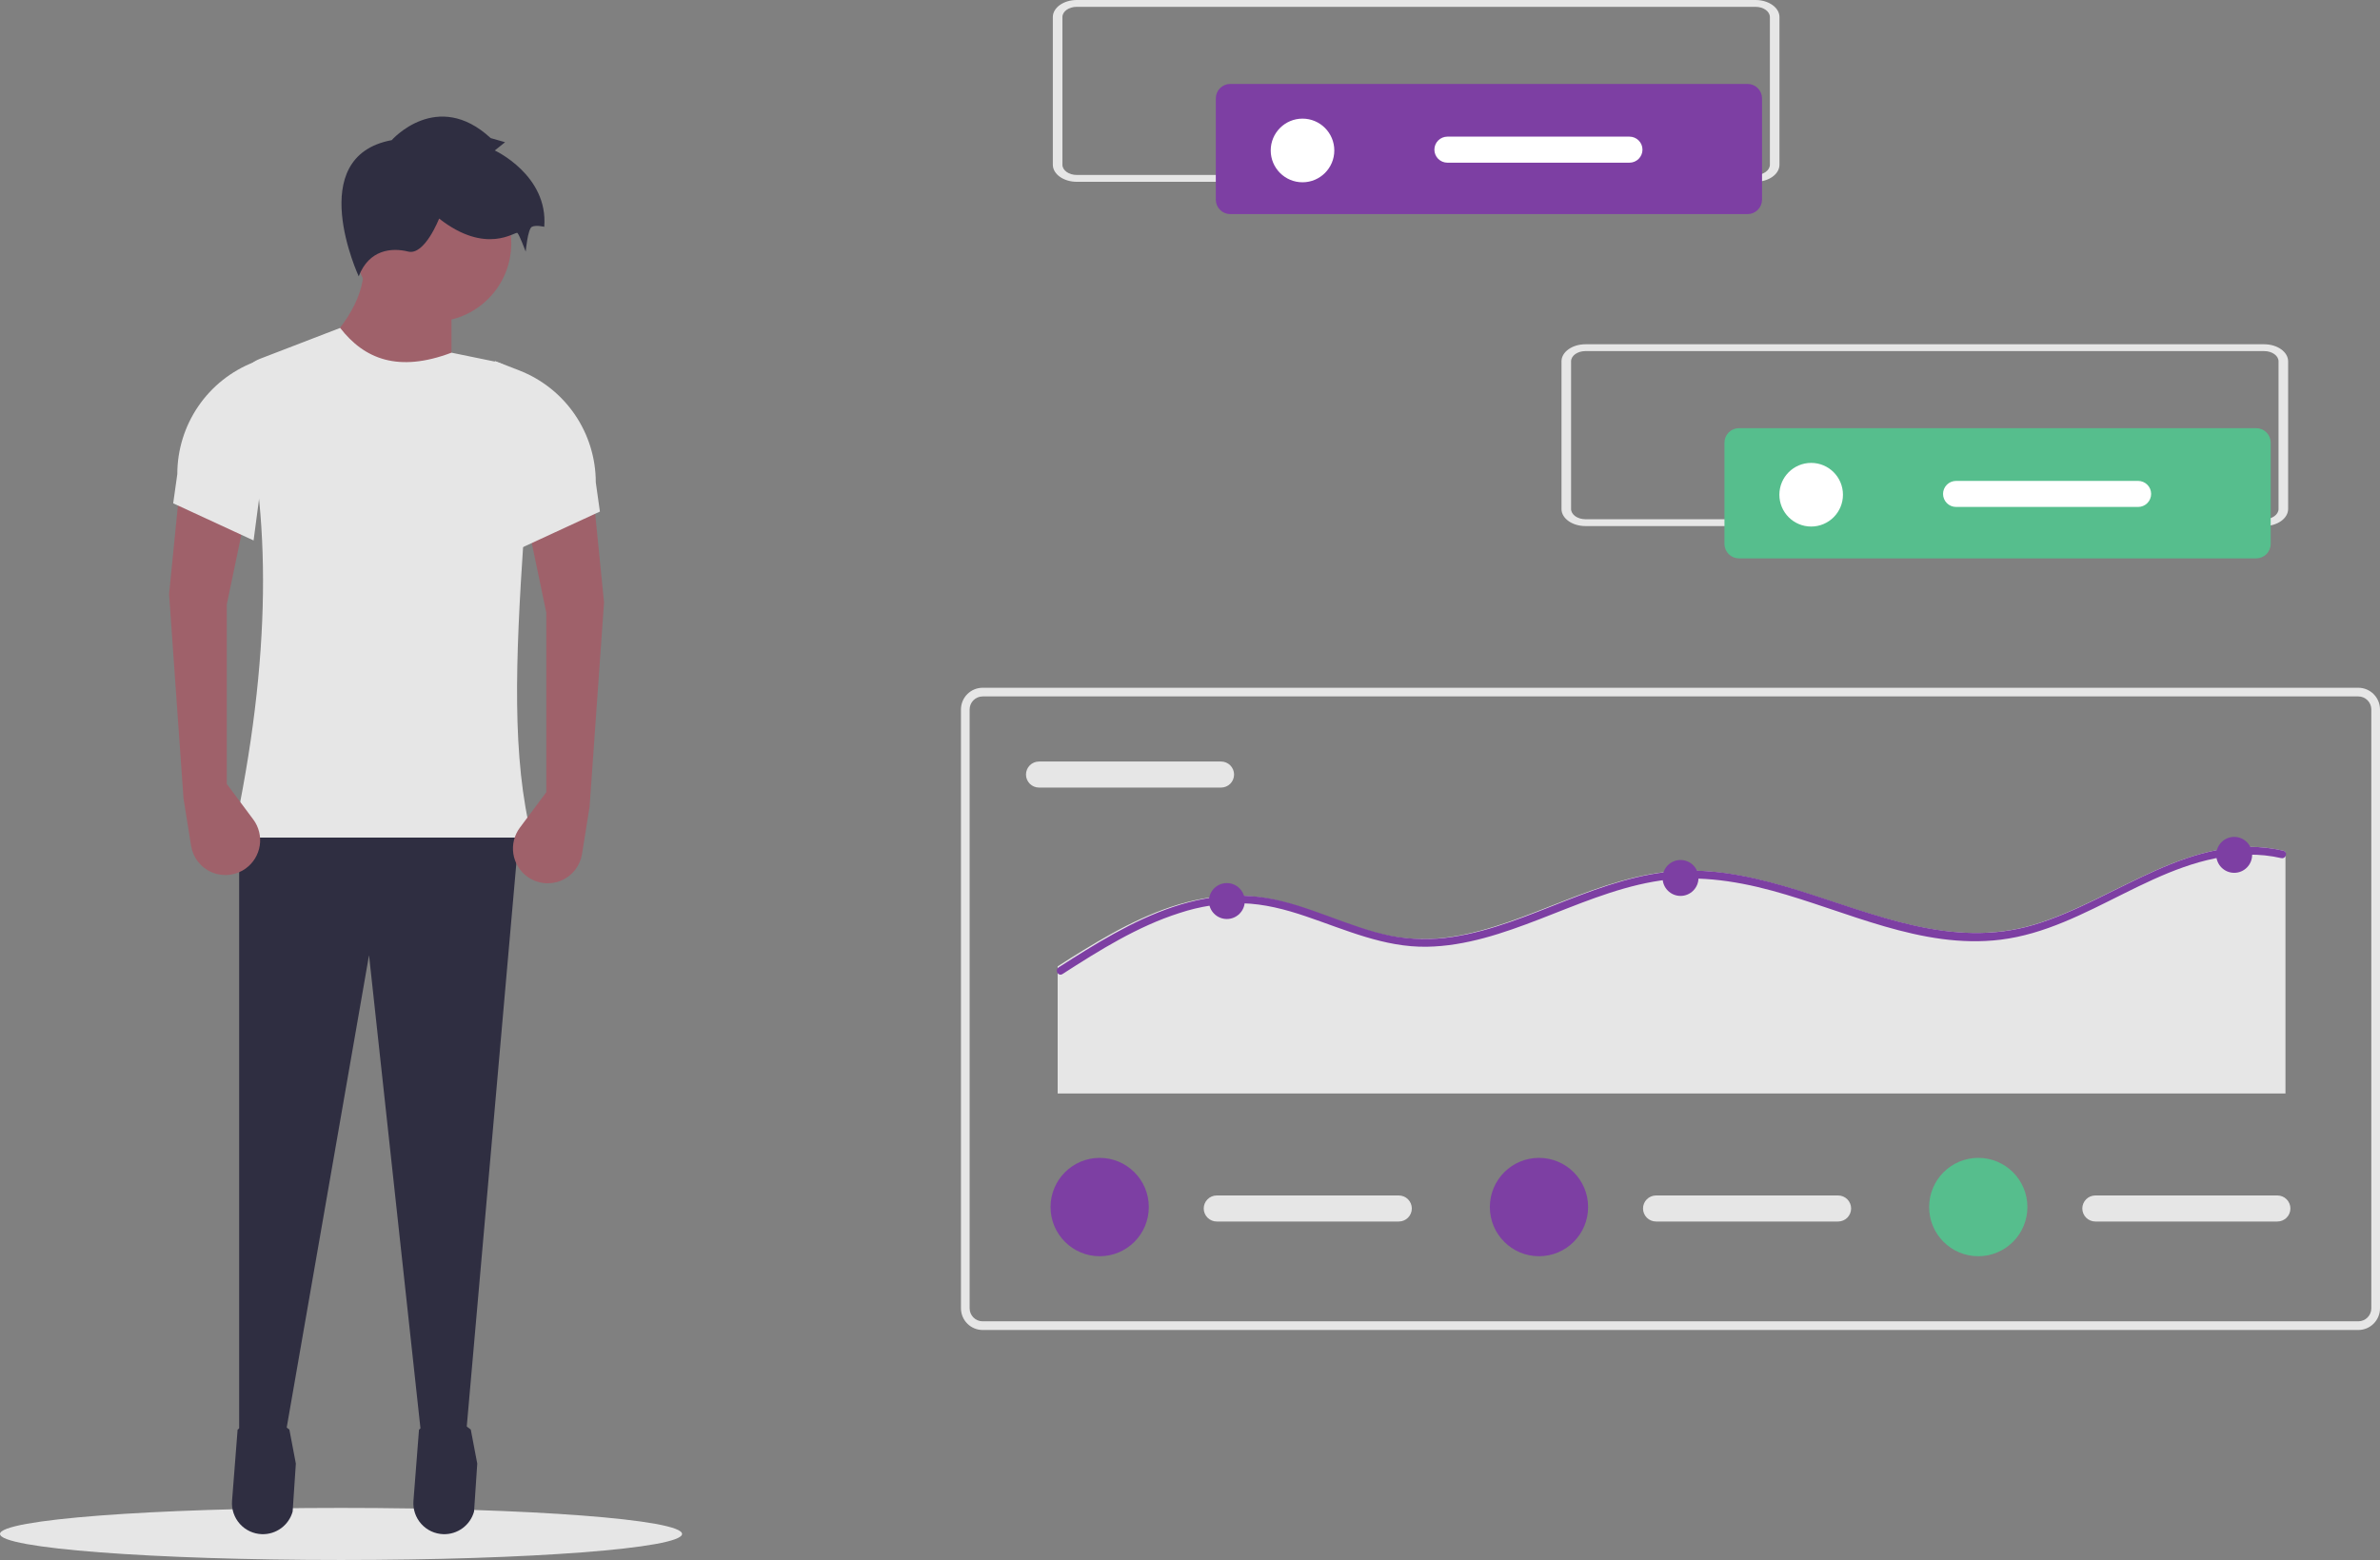 <svg xmlns="http://www.w3.org/2000/svg" width="572" height="375" viewBox="0 0 572 375" fill="none"><rect x="0" y="0" width="572" height="375" fill="#808080" stroke="none"/><g clip-path="url(#clip0_224:1153)"><path d="M81.962 375C127.229 375 163.925 372.198 163.925 368.741C163.925 365.285 127.229 362.482 81.962 362.482C36.696 362.482 0 365.285 0 368.741C0 372.198 36.696 375 81.962 375Z" fill="#E6E6E6"></path><path d="M108.508 94.204L75.81 85.275C84.541 77.026 88.339 69.255 87.205 61.962H108.508V94.204Z" fill="#9F616A"></path><path d="M111.977 345.196L101.415 346.683L88.691 229.62L68.378 346.187L57.478 346.683V198.866H124.858L111.977 345.196Z" fill="#2F2E41"></path><path d="M62.964 368.794C64.622 368.842 66.248 368.332 67.583 367.347C68.918 366.362 69.886 364.958 70.331 363.359L71.103 351.832L69.548 343.657C65.444 340.281 61.296 340.351 57.106 343.657L55.77 360.78C55.691 361.785 55.818 362.795 56.141 363.749C56.464 364.703 56.978 365.582 57.651 366.331C58.324 367.081 59.141 367.686 60.055 368.109C60.968 368.532 61.958 368.765 62.964 368.794Z" fill="#2F2E41"></path><path d="M106.562 368.794C108.22 368.842 109.846 368.332 111.181 367.347C112.517 366.362 113.484 364.958 113.93 363.359L114.702 351.832L113.146 343.657C109.043 340.281 104.895 340.351 100.704 343.657L99.368 360.78C99.29 361.785 99.416 362.795 99.74 363.749C100.063 364.703 100.577 365.582 101.249 366.331C101.922 367.081 102.74 367.686 103.653 368.109C104.567 368.532 105.556 368.765 106.562 368.794Z" fill="#2F2E41"></path><path d="M104.049 77.339C114.447 77.339 122.876 68.9 122.876 58.49C122.876 48.08 114.447 39.641 104.049 39.641C93.652 39.641 85.223 48.08 85.223 58.49C85.223 68.9 93.652 77.339 104.049 77.339Z" fill="#9F616A"></path><path d="M127.83 201.347H55.992C65.303 158.144 65.277 123.348 57.86 95.208C57.388 93.416 57.593 91.513 58.436 89.864C59.279 88.214 60.7 86.934 62.428 86.269L81.755 78.827C87.557 86.329 95.745 89.606 108.508 84.779L118.636 86.859C121.102 87.363 123.302 88.744 124.829 90.747C126.357 92.75 127.107 95.239 126.941 97.754C126.196 108.759 126.49 119.849 125.849 129.422C123.863 159.067 123.005 182.178 127.83 201.347Z" fill="#E6E6E6"></path><path d="M94.141 33.688C94.141 33.688 105.041 21.287 117.922 33.192L121.39 34.184L118.913 36.168C118.913 36.168 131.794 42.12 130.803 54.521C130.803 54.521 128.821 54.025 127.831 54.521C126.84 55.017 126.344 60.474 126.344 60.474C126.344 60.474 124.858 56.505 124.363 56.009C123.867 55.513 116.931 61.466 105.536 52.537C105.536 52.537 102.068 61.466 98.105 60.474C94.141 59.481 88.691 59.977 86.214 66.426C86.214 66.426 72.837 37.656 94.141 33.688Z" fill="#2F2E41"></path><path d="M131.298 190.434L124.939 198.968C124.276 199.857 123.797 200.869 123.529 201.945C123.261 203.021 123.209 204.139 123.377 205.236C123.544 206.332 123.928 207.384 124.506 208.33C125.083 209.277 125.843 210.099 126.74 210.748C127.897 211.585 129.247 212.111 130.664 212.277C132.081 212.443 133.517 212.243 134.834 211.695C136.152 211.148 137.308 210.272 138.192 209.151C139.075 208.03 139.658 206.701 139.883 205.291L141.702 193.906L145.171 144.799L142.693 119.997L126.839 125.949L131.298 147.279V190.434Z" fill="#9F616A"></path><path d="M124.857 131.903L144.179 122.974L143.188 115.946C143.188 110.128 141.431 104.445 138.148 99.644C134.864 94.844 130.208 91.149 124.789 89.045L118.912 86.764L124.857 131.903Z" fill="#E6E6E6"></path><path d="M54.506 188.45L60.866 196.985C61.528 197.873 62.007 198.885 62.276 199.961C62.544 201.037 62.596 202.156 62.428 203.252C62.26 204.349 61.876 205.4 61.299 206.347C60.721 207.293 59.962 208.115 59.064 208.765C57.908 209.601 56.557 210.128 55.14 210.293C53.723 210.459 52.288 210.259 50.97 209.712C49.652 209.165 48.496 208.289 47.613 207.168C46.729 206.047 46.147 204.718 45.921 203.308L44.102 191.922L40.634 142.815L43.111 118.014L58.965 123.966L54.506 145.295V188.45Z" fill="#9F616A"></path><path d="M60.947 129.918L41.625 120.99L42.616 113.962C42.616 108.143 44.373 102.461 47.657 97.66C50.94 92.859 55.597 89.165 61.015 87.061L66.892 84.779L60.947 129.918Z" fill="#E6E6E6"></path><path d="M566.79 319.713H236.163C234.781 319.712 233.457 319.162 232.481 318.184C231.504 317.206 230.955 315.88 230.953 314.497V170.543C230.955 169.16 231.504 167.834 232.481 166.856C233.457 165.879 234.781 165.329 236.163 165.327H566.79C568.172 165.329 569.496 165.879 570.472 166.856C571.449 167.834 571.998 169.16 572 170.543V314.497C571.998 315.88 571.449 317.206 570.472 318.184C569.496 319.162 568.172 319.712 566.79 319.713ZM236.163 167.413C235.334 167.414 234.539 167.744 233.953 168.331C233.367 168.918 233.038 169.713 233.037 170.543V314.497C233.038 315.327 233.367 316.123 233.953 316.709C234.539 317.296 235.334 317.626 236.163 317.627H566.79C567.619 317.626 568.414 317.296 569 316.709C569.586 316.123 569.915 315.327 569.916 314.497V170.543C569.915 169.713 569.586 168.918 569 168.331C568.414 167.744 567.619 167.414 566.79 167.413H236.163Z" fill="#E6E6E6"></path><path d="M249.708 183.061C248.879 183.061 248.084 183.39 247.498 183.977C246.911 184.564 246.582 185.36 246.582 186.19C246.582 187.02 246.911 187.816 247.498 188.403C248.084 188.99 248.879 189.319 249.708 189.319H293.467C294.296 189.319 295.091 188.99 295.677 188.403C296.264 187.816 296.593 187.02 296.593 186.19C296.593 185.36 296.264 184.564 295.677 183.977C295.091 183.39 294.296 183.061 293.467 183.061H249.708Z" fill="#E6E6E6"></path><path d="M549.28 204.824V262.858H254.194V232.302C256.238 230.988 258.293 229.681 260.368 228.416C269.226 222.989 278.709 217.912 289.043 216.031C293.93 215.119 298.938 215.056 303.847 215.846C309.032 216.703 313.996 218.492 318.91 220.287C323.756 222.063 328.614 223.895 333.682 224.925C338.621 225.896 343.692 225.996 348.665 225.221C358.153 223.797 367.068 219.979 375.945 216.525C384.878 213.052 394.082 209.771 403.75 209.339C413.294 208.907 422.72 211.165 431.777 213.965C450.241 219.67 469.095 228.133 488.646 222.329C508.499 216.444 526.76 199.458 548.762 204.497C548.97 204.536 549.155 204.653 549.28 204.824Z" fill="#E6E6E6"></path><path d="M549.28 205.836C549.186 206.013 549.035 206.153 548.852 206.233C548.668 206.314 548.463 206.33 548.27 206.28C545.648 205.678 542.963 205.401 540.273 205.453C518.632 205.836 501.992 223.278 480.831 225.887C461.752 228.237 443.795 218.949 425.855 214.094C416.534 211.572 406.924 210.233 397.332 211.948C387.814 213.644 378.882 217.542 369.912 221.003C361.275 224.333 352.299 227.429 342.948 227.584C332.666 227.756 323.407 223.513 313.87 220.281C308.911 218.597 303.823 217.265 298.568 217.135C293.446 217.074 288.35 217.864 283.487 219.473C273.353 222.699 264.223 228.447 255.334 234.159C255.181 234.266 254.996 234.317 254.81 234.3C254.618 234.275 254.439 234.191 254.295 234.061C254.152 233.931 254.052 233.76 254.008 233.571C253.963 233.382 253.978 233.185 254.048 233.004C254.119 232.824 254.243 232.669 254.404 232.561L254.81 232.302C256.849 230.988 258.901 229.681 260.971 228.416C269.811 222.989 279.273 217.912 289.586 216.031C294.463 215.119 299.461 215.056 304.359 215.846C309.534 216.703 314.486 218.492 319.39 220.287C324.226 222.063 329.074 223.895 334.132 224.925C339.061 225.896 344.121 225.996 349.084 225.221C358.552 223.797 367.448 219.979 376.307 216.525C385.221 213.052 394.406 209.771 404.053 209.339C413.577 208.907 422.984 211.165 432.022 213.965C450.448 219.67 469.262 228.133 488.772 222.329C508.584 216.444 526.807 199.458 548.763 204.497C548.97 204.536 549.156 204.653 549.28 204.824C549.375 204.976 549.426 205.151 549.426 205.33C549.426 205.509 549.375 205.684 549.28 205.836Z" fill="#7D3FA3"></path><path d="M294.853 220.916C297.235 220.916 299.166 218.983 299.166 216.599C299.166 214.214 297.235 212.281 294.853 212.281C292.472 212.281 290.541 214.214 290.541 216.599C290.541 218.983 292.472 220.916 294.853 220.916Z" fill="#7D3FA3"></path><path d="M403.893 215.365C406.275 215.365 408.206 213.432 408.206 211.048C408.206 208.663 406.275 206.73 403.893 206.73C401.512 206.73 399.581 208.663 399.581 211.048C399.581 213.432 401.512 215.365 403.893 215.365Z" fill="#7D3FA3"></path><path d="M536.959 209.814C539.34 209.814 541.271 207.881 541.271 205.496C541.271 203.112 539.34 201.179 536.959 201.179C534.577 201.179 532.646 203.112 532.646 205.496C532.646 207.881 534.577 209.814 536.959 209.814Z" fill="#7D3FA3"></path><path d="M292.425 287.375C291.597 287.375 290.801 287.705 290.215 288.292C289.629 288.878 289.3 289.674 289.3 290.504C289.3 291.334 289.629 292.13 290.215 292.717C290.801 293.304 291.597 293.634 292.425 293.634H336.185C337.014 293.634 337.809 293.304 338.395 292.717C338.981 292.13 339.311 291.334 339.311 290.504C339.311 289.674 338.981 288.878 338.395 288.292C337.809 287.705 337.014 287.375 336.185 287.375H292.425Z" fill="#E6E6E6"></path><path d="M264.293 301.98C270.815 301.98 276.102 296.687 276.102 290.157C276.102 283.628 270.815 278.335 264.293 278.335C257.772 278.335 252.485 283.628 252.485 290.157C252.485 296.687 257.772 301.98 264.293 301.98Z" fill="#7D3FA3"></path><path d="M398.004 287.375C397.175 287.375 396.38 287.705 395.793 288.292C395.207 288.878 394.878 289.674 394.878 290.504C394.878 291.334 395.207 292.13 395.793 292.717C396.38 293.304 397.175 293.634 398.004 293.634H441.763C442.592 293.634 443.387 293.304 443.973 292.717C444.56 292.13 444.889 291.334 444.889 290.504C444.889 289.674 444.56 288.878 443.973 288.292C443.387 287.705 442.592 287.375 441.763 287.375H398.004Z" fill="#E6E6E6"></path><path d="M369.873 301.98C376.394 301.98 381.681 296.687 381.681 290.157C381.681 283.628 376.394 278.335 369.873 278.335C363.351 278.335 358.064 283.628 358.064 290.157C358.064 296.687 363.351 301.98 369.873 301.98Z" fill="#7D3FA3"></path><path d="M503.583 287.375C502.754 287.375 501.959 287.705 501.373 288.292C500.786 288.878 500.457 289.674 500.457 290.504C500.457 291.334 500.786 292.13 501.373 292.717C501.959 293.304 502.754 293.634 503.583 293.634H547.342C548.171 293.634 548.966 293.304 549.552 292.717C550.139 292.13 550.468 291.334 550.468 290.504C550.468 289.674 550.139 288.878 549.552 288.292C548.966 287.705 548.171 287.375 547.342 287.375H503.583Z" fill="#E6E6E6"></path><path d="M475.451 301.98C481.972 301.98 487.259 296.687 487.259 290.157C487.259 283.628 481.972 278.335 475.451 278.335C468.929 278.335 463.643 283.628 463.643 290.157C463.643 296.687 468.929 301.98 475.451 301.98Z" fill="#56BE8D"></path><path d="M544.16 126.459H381.042C377.863 126.459 375.286 124.621 375.282 122.356V86.86C375.286 84.595 377.863 82.757 381.042 82.757H544.16C547.34 82.757 549.917 84.595 549.92 86.86V122.355C549.918 124.621 547.34 126.456 544.16 126.459ZM381.042 84.397C379.134 84.397 377.588 85.5 377.586 86.859V122.354C377.586 123.713 379.134 124.815 381.042 124.816H544.16C546.068 124.816 547.614 123.713 547.616 122.354V86.86C547.616 85.501 546.068 84.4 544.16 84.398L381.042 84.397Z" fill="#E6E6E6"></path><path d="M417.924 102.929C417.003 102.93 416.121 103.296 415.47 103.948C414.819 104.6 414.452 105.484 414.451 106.406V130.746C414.452 131.668 414.819 132.552 415.47 133.204C416.121 133.855 417.003 134.222 417.924 134.223H542.257C543.178 134.222 544.06 133.855 544.711 133.204C545.362 132.552 545.729 131.668 545.73 130.746V106.406C545.729 105.484 545.362 104.6 544.711 103.948C544.06 103.296 543.178 102.93 542.257 102.929H417.924Z" fill="#56BE8D"></path><path d="M435.289 126.574C439.509 126.574 442.93 123.149 442.93 118.924C442.93 114.699 439.509 111.274 435.289 111.274C431.069 111.274 427.648 114.699 427.648 118.924C427.648 123.149 431.069 126.574 435.289 126.574Z" fill="white"></path><path d="M470.11 115.604C469.281 115.604 468.486 115.933 467.9 116.52C467.314 117.107 466.984 117.903 466.984 118.733C466.984 119.563 467.314 120.359 467.9 120.946C468.486 121.533 469.281 121.862 470.11 121.862H513.87C514.699 121.862 515.494 121.533 516.08 120.946C516.666 120.359 516.995 119.563 516.995 118.733C516.995 117.903 516.666 117.107 516.08 116.52C515.494 115.933 514.699 115.604 513.87 115.604H470.11Z" fill="white"></path><path d="M421.911 43.702H258.793C255.614 43.702 253.037 41.864 253.033 39.599V4.103C253.037 1.838 255.614 0 258.793 0H421.911C425.091 0 427.668 1.838 427.671 4.103V39.599C427.669 41.864 425.091 43.7 421.911 43.702ZM258.793 1.64C256.885 1.64 255.339 2.743 255.337 4.102V39.597C255.337 40.956 256.885 42.058 258.793 42.059H421.911C423.819 42.059 425.365 40.956 425.367 39.597V4.103C425.367 2.744 423.819 1.643 421.911 1.641L258.793 1.64Z" fill="#E6E6E6"></path><path d="M295.675 20.173C294.754 20.174 293.872 20.541 293.221 21.192C292.569 21.844 292.203 22.728 292.202 23.65V47.99C292.203 48.912 292.569 49.796 293.221 50.448C293.872 51.1 294.754 51.466 295.675 51.467H420.008C420.929 51.466 421.811 51.1 422.462 50.448C423.114 49.796 423.48 48.912 423.481 47.99V23.65C423.48 22.728 423.114 21.844 422.462 21.192C421.811 20.541 420.929 20.174 420.008 20.173H295.675Z" fill="#7D3FA3"></path><path d="M313.04 43.817C317.26 43.817 320.681 40.392 320.681 36.167C320.681 31.942 317.26 28.518 313.04 28.518C308.82 28.518 305.399 31.942 305.399 36.167C305.399 40.392 308.82 43.817 313.04 43.817Z" fill="white"></path><path d="M347.861 32.847C347.032 32.847 346.237 33.176 345.651 33.763C345.065 34.35 344.735 35.146 344.735 35.976C344.735 36.806 345.065 37.602 345.651 38.189C346.237 38.776 347.032 39.106 347.861 39.106H391.621C392.45 39.106 393.245 38.776 393.831 38.189C394.417 37.602 394.746 36.806 394.746 35.976C394.746 35.146 394.417 34.35 393.831 33.763C393.245 33.176 392.45 32.847 391.621 32.847H347.861Z" fill="white"></path></g><defs><clipPath id="clip0_224:1153"><rect width="572" height="375" fill="white"></rect></clipPath></defs></svg>
